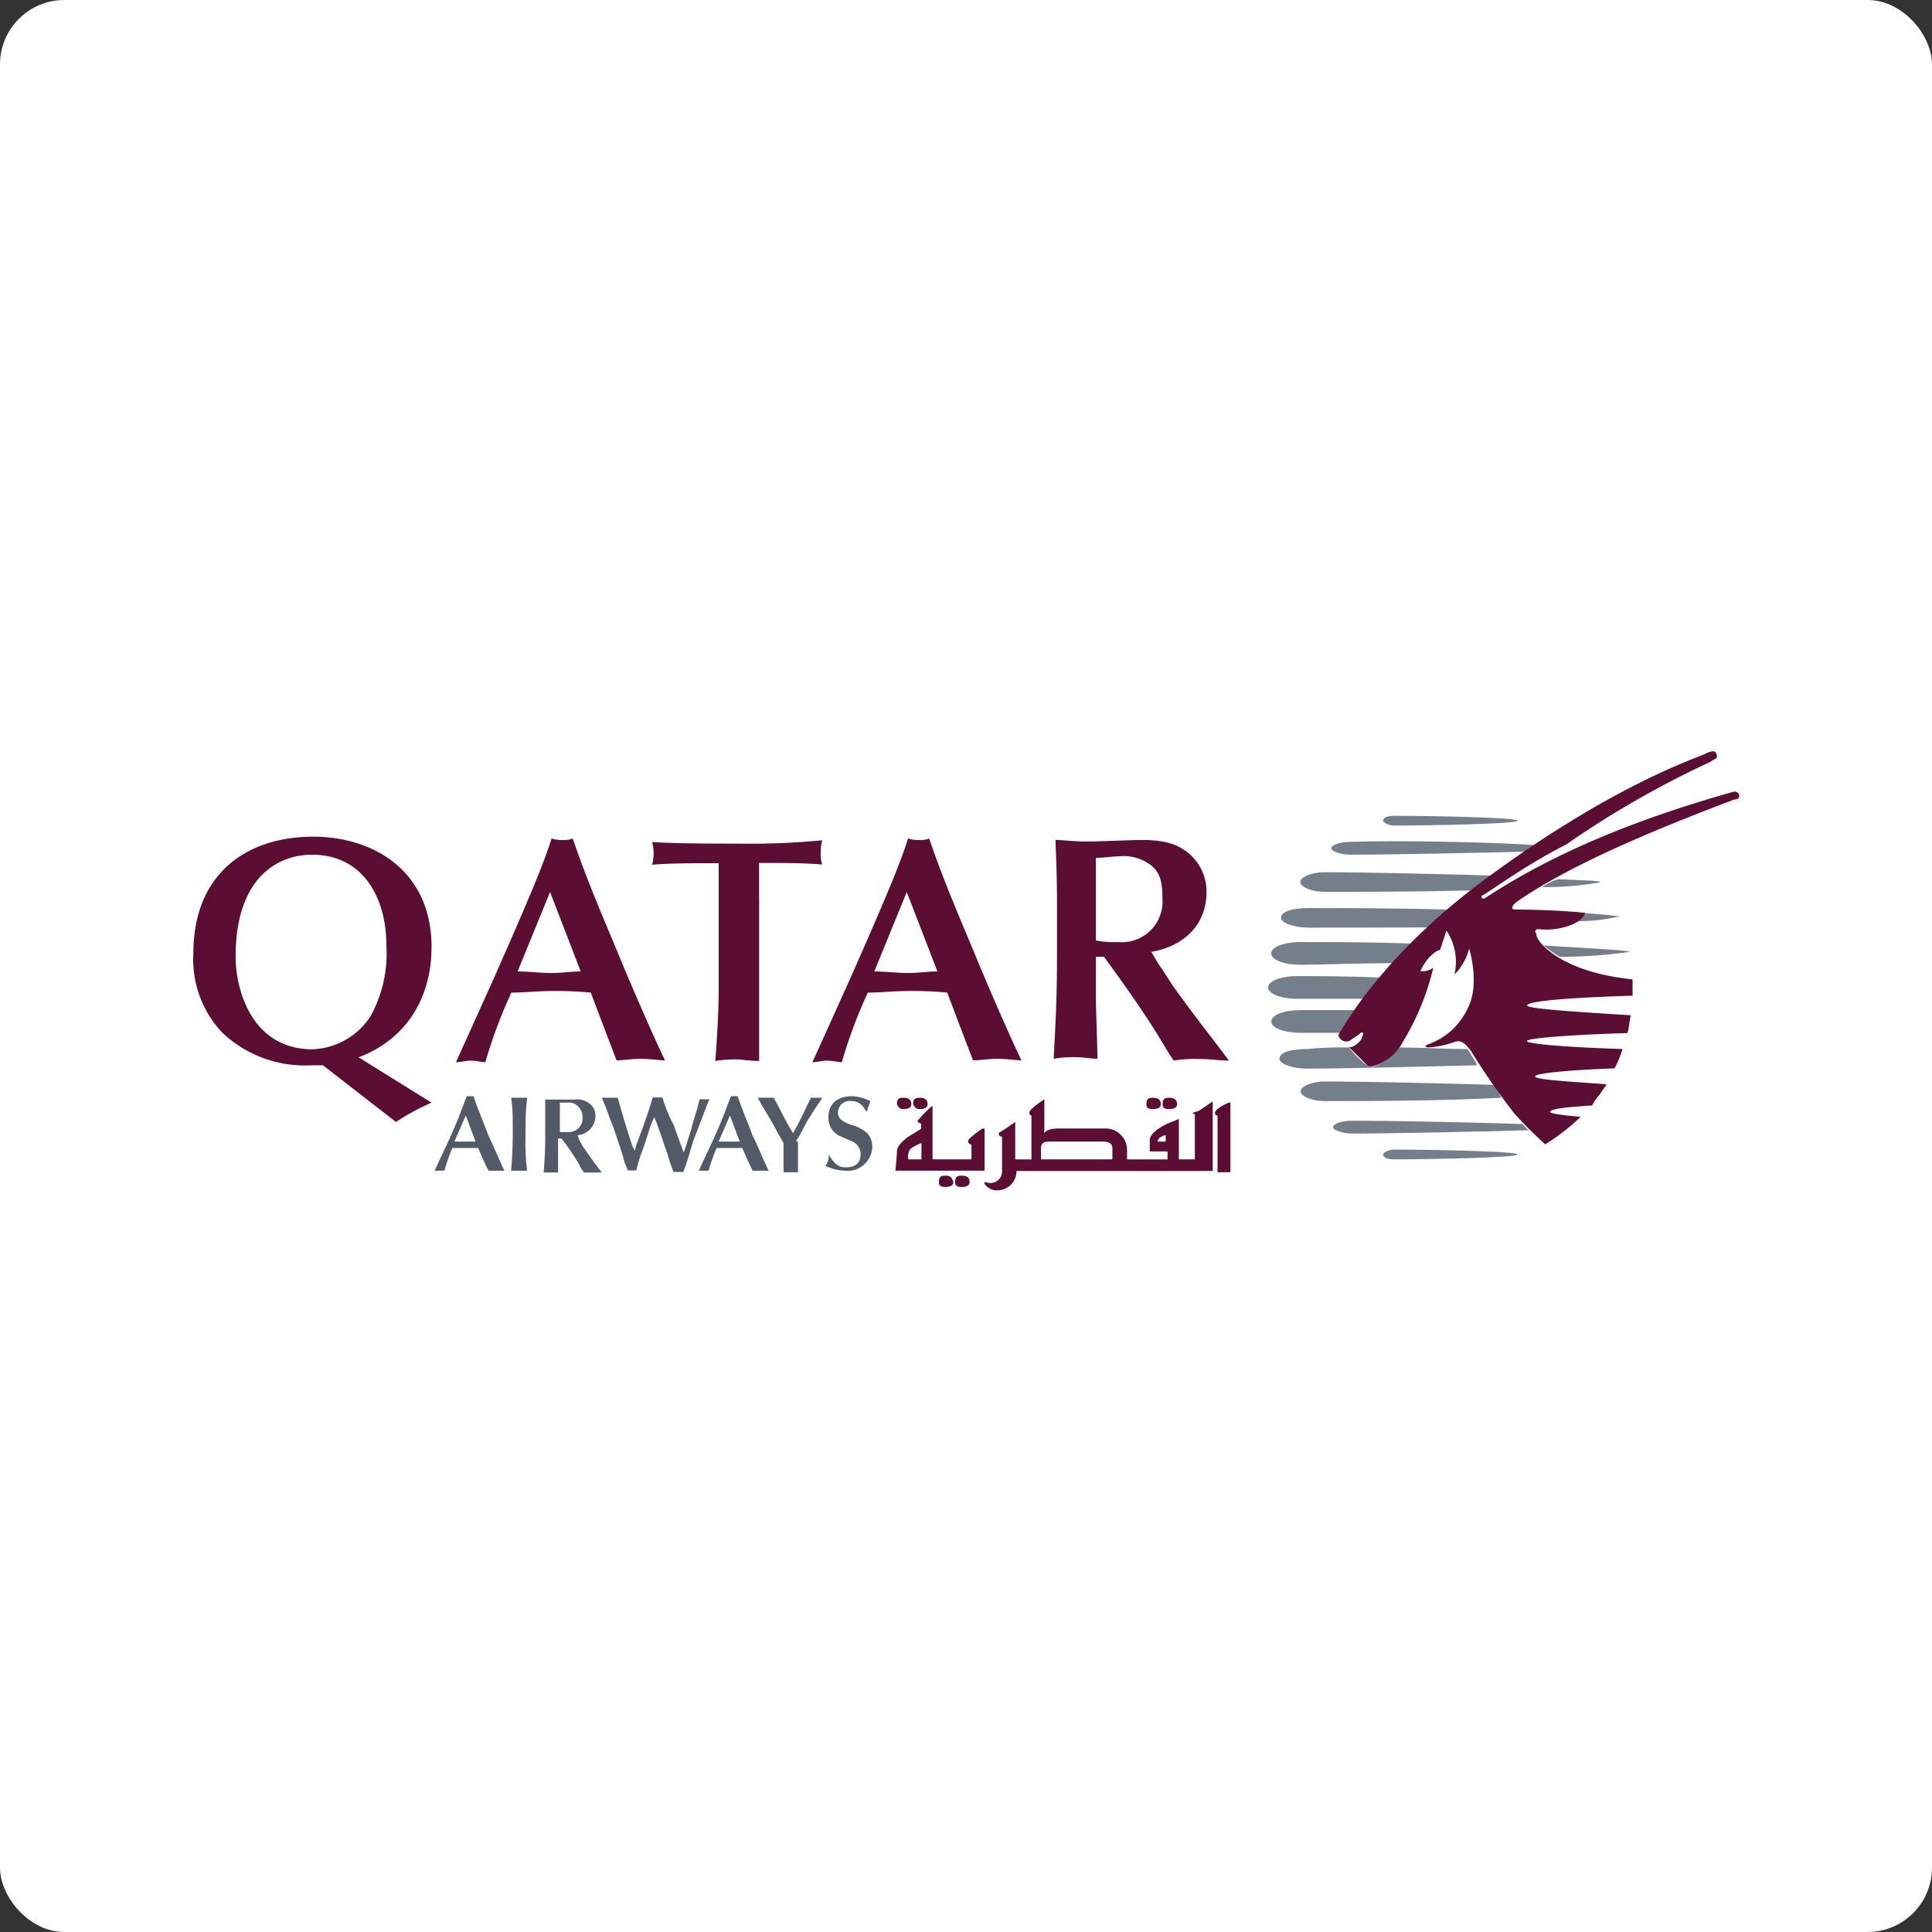 <svg xmlns="http://www.w3.org/2000/svg" width="180" height="180" viewBox="0 0 180 180">
  <rect x="0" y="0" width="180" height="180" fill="#333333" stroke="none"/>
  <g id="Group_26019" data-name="Group 26019" transform="translate(15468 -16980)">
    <rect id="Rectangle_565" data-name="Rectangle 565" width="180" height="180" rx="6" transform="translate(-15468 16980)" fill="#fff"/>
    <g id="qatar-airways-vector-logo" transform="translate(-15491.51 16795.396)">
      <path id="Path_1839" data-name="Path 1839" d="M139.018,392.626h-1.969l1.057-2.425Zm1.2,2.713h1.489c-.456-.913-1.057-2.425-1.513-3.314-.312-.912-.912-2.257-1.369-3.626H138.2c-.312.744-.744,2.113-1.8,4.37l-1.2,2.569h.912a18.952,18.952,0,0,1,.744-2.113h2.4l.456,1.057Z" transform="translate(-71.2 -101.665)" fill="#525a68"/>
      <path id="Path_1840" data-name="Path 1840" d="M165.044,391.257a43.391,43.391,0,0,1-.144,4.538h1.489a20.1,20.1,0,0,1-.144-3.314,25.9,25.9,0,0,1,.144-3.482H164.9a13.634,13.634,0,0,1,.144,2.257" transform="translate(-93.768 -102.121)" fill="#525a68"/>
      <path id="Path_1841" data-name="Path 1841" d="M180.67,393.014a1.79,1.79,0,0,0,1.657-1.8,1.349,1.349,0,0,0-.456-1.057,1.829,1.829,0,0,0-1.513-.456h-2.713v2.713a38.651,38.651,0,0,1-.144,4.082h1.345v-3.17h.312a21.715,21.715,0,0,1,1.657,2.425,2.865,2.865,0,0,0,.456.744h1.657c-.6-.744-.912-1.2-1.657-2.257-.144-.144-.312-.6-.456-.744Zm-1.657-3.026h.744a1.1,1.1,0,0,1,.913.312,1.349,1.349,0,0,1,.456,1.057,1.275,1.275,0,0,1-1.369,1.369h-.744Z" transform="translate(-103.342 -102.653)" fill="#525a68"/>
      <path id="Path_1842" data-name="Path 1842" d="M202.958,393.462c-.456-1.369-1.057-3.314-1.369-4.538H200.1c.456,1.057.744,1.969,1.057,2.713.456,1.369.744,2.113,1.057,3.314l.312.744h.768c.144-.456.312-1.2.456-1.513.456-1.2.456-1.369.913-2.713l.312-.744a10.7,10.7,0,0,1,.456,1.2c.144.312.6,1.8.744,2.113a17.792,17.792,0,0,0,.6,1.8h.912c.456-1.2.456-1.369.912-2.858.6-1.513.912-2.425,1.513-3.914H209.2c-.312,1.369-.6,1.969-.744,2.713-.456,1.369-.456,1.513-.744,2.257-.312-.912-.6-1.657-.913-2.569a12.812,12.812,0,0,1-1.057-2.569h-.912c-.312,1.2-1.369,4.082-1.513,4.37l-.144.6Z" transform="translate(-120.515 -102.045)" fill="#525a68"/>
      <path id="Path_1843" data-name="Path 1843" d="M241.518,392.626h-1.969l1.057-2.425Zm1.2,2.713h1.489c-.456-.913-1.057-2.425-1.513-3.314-.312-.912-.913-2.257-1.369-3.626H240.7c-.312.744-.744,2.113-1.8,4.37l-1.2,2.569h.912a18.95,18.95,0,0,1,.744-2.113h2.4l.456,1.057Z" transform="translate(-149.087 -101.665)" fill="#525a68"/>
      <path id="Path_1844" data-name="Path 1844" d="M264.2,393.082c0-.144,0-.144.144-.312.456-.744.744-1.513,1.2-2.113.144-.312.912-1.369,1.057-1.657h-1.057c-.744,1.513-.913,1.969-1.657,3.314-.912-1.513-1.2-2.257-1.8-3.314H260.6c.456.912,1.369,2.257,1.8,3.17l.6,1.057v2.713h1.345v-2.858Z" transform="translate(-166.488 -102.121)" fill="#525a68"/>
      <path id="Path_1845" data-name="Path 1845" d="M287.112,393.827a1.4,1.4,0,0,1-.312,1.057,4.616,4.616,0,0,0,1.8.456,2.3,2.3,0,0,0,2.569-2.113,1.829,1.829,0,0,0-.456-1.369,3.314,3.314,0,0,0-1.369-.744c-.913-.312-1.369-.6-1.369-1.2a1.078,1.078,0,0,1,1.2-1.057,1.359,1.359,0,0,1,1.369.912h.144c.144-.456.144-.456.312-.912a4.561,4.561,0,0,0-1.657-.456c-1.8,0-2.257,1.057-2.257,1.969a1.874,1.874,0,0,0,1.2,1.8c.312.144.744.312,1.057.456a1.293,1.293,0,0,1,.744,1.2c0,.744-.456,1.2-1.369,1.2-.552,0-.985-.144-1.609-1.2Z" transform="translate(-186.396 -101.665)" fill="#525a68"/>
      <path id="Path_1846" data-name="Path 1846" d="M45.462,298.89c0-7.54,4.082-9.509,7.108-9.509,4.827,0,6.94,4.082,6.94,8.453A12.126,12.126,0,0,1,58,304.485a6.757,6.757,0,0,1-5.427,3.026c-5.451-.024-7.108-5.307-7.108-8.621M60.4,314.282a21.942,21.942,0,0,1,3.314-1.8l-6.8-4.226c4.082-1.513,6.8-5.139,6.8-10.277,0-7.108-5.427-10.278-11.022-10.278-6.051,0-11.166,3.314-11.166,10.878a9.927,9.927,0,0,0,2.713,7.4A11.192,11.192,0,0,0,52.546,309H53.6Z" transform="translate(0 -25.146)" fill="#5c0d34"/>
      <path id="Path_1847" data-name="Path 1847" d="M155.122,300.791c-.913,0-1.8.144-2.713.144-1.057,0-2.113-.144-3.17-.144l3.026-7.4Zm3.338,8.284c.6,0,1.369-.144,2.257-.144s1.8.144,2.257.144c-1.369-2.858-3.314-7.4-4.37-9.965s-2.858-6.652-4.226-10.71a2.025,2.025,0,0,1-.913.144,3.059,3.059,0,0,1-1.057-.144c-.744,2.425-2.425,6.339-5.427,13.135l-3.482,7.708c.456,0,.913-.144,1.369-.144s1.057.144,1.369.144a45.134,45.134,0,0,1,2.425-6.483c1.2,0,2.425-.144,3.626-.144a32.983,32.983,0,0,1,3.77.144l1.2,3.17Z" transform="translate(-77.507 -25.678)" fill="#5c0d34"/>
      <path id="Path_1848" data-name="Path 1848" d="M229.565,294.527v-3.314c2.113,0,4.226,0,5.883.144a3.058,3.058,0,0,1-.144-1.057,4.347,4.347,0,0,1,.144-1.2,69.758,69.758,0,0,1-7.852.312c-2.257,0-5.6,0-8-.144a3.946,3.946,0,0,1,0,2.113c1.513-.144,4.37-.144,4.683-.144H225.8v11.622c0,2.257-.144,4.538-.312,6.8a12.331,12.331,0,0,1,1.969-.144c.312,0,1.369.144,2.113.144V294.527Z" transform="translate(-135.333 -26.21)" fill="#5c0d34"/>
      <path id="Path_1849" data-name="Path 1849" d="M293.446,300.791c-.913,0-1.8.144-2.714.144-1.057,0-2.113-.144-3.17-.144l3.026-7.4Zm3.314,8.284c.6,0,1.369-.144,2.257-.144s1.8.144,2.257.144c-1.369-2.858-3.314-7.4-4.37-9.965s-2.858-6.652-4.226-10.71a2.025,2.025,0,0,1-.912.144,3.058,3.058,0,0,1-1.057-.144c-.744,2.425-2.425,6.339-5.427,13.135l-3.482,7.708c.456,0,.912-.144,1.369-.144s1.057.144,1.369.144a45.136,45.136,0,0,1,2.425-6.483c1.2,0,2.425-.144,3.626-.144a32.983,32.983,0,0,1,3.77.144l1.2,3.17Z" transform="translate(-182.597 -25.678)" fill="#5c0d34"/>
      <path id="Path_1850" data-name="Path 1850" d="M384.5,299.422c2.713-.456,5.139-2.257,5.139-5.6a4.631,4.631,0,0,0-1.369-3.314c-1.2-1.2-2.713-1.513-4.682-1.513-.744,0-4.082.144-4.995.144-1.513,0-2.257-.144-3.026-.144.144,3.77.144,4.226.144,8.164,0,5.739,0,6.339-.312,12.223a9.743,9.743,0,0,1,2.113-.144c.744,0,1.369.144,1.969.144,0-.744-.144-4.683-.144-5.427v-4.082h.744c1.657,2.257,3.482,4.827,4.995,7.252.456.744,1.057,1.8,1.513,2.425a12.045,12.045,0,0,1,2.425-.144c1.057,0,1.8.144,2.713.144-1.8-2.425-2.713-3.482-4.995-6.652-.456-.6-1.057-1.657-1.513-2.257Zm-4.995-8.765c.456,0,1.513-.144,2.113-.144a4.108,4.108,0,0,1,2.713.744c1.057.744,1.2,1.8,1.2,3.17a3.789,3.789,0,0,1-4.082,4.082,9.743,9.743,0,0,1-2.113-.144v-7.708Z" transform="translate(-253.721 -26.134)" fill="#5c0d34"/>
      <path id="Path_1851" data-name="Path 1851" d="M573.5,330.5a43.253,43.253,0,0,1-6.484.456A8.518,8.518,0,0,1,565.5,329.9c4.514.288,8,.456,8,.6" transform="translate(-398.172 -57.213)" fill="#757f8b"/>
      <path id="Path_1852" data-name="Path 1852" d="M570.327,304.488a30.258,30.258,0,0,1-5.427.456,4.457,4.457,0,0,1,1.513-.744c2.233.12,3.914.12,3.914.288" transform="translate(-397.716 -37.684)" fill="#757f8b"/>
      <path id="Path_1853" data-name="Path 1853" d="M466.284,357.113h-3.77c-1.513,0-2.713-.456-2.713-1.057S461,355,462.513,355h5.139c-.912,1.369-1.2,1.969-1.369,2.113h0" transform="translate(-317.854 -76.285)" fill="#757f8b"/>
      <path id="Path_1854" data-name="Path 1854" d="M469.483,369.5a8.982,8.982,0,0,0,1.657,1.657s.312.312.912,0a5.125,5.125,0,0,0,2.113-1.657c2.113,0,4.226.144,6.339.144a10.9,10.9,0,0,1,.913,1.513c-6.051.144-12.535.312-15.849.312-1.369,0-2.569-.456-2.569-.913,0-.6,1.057-.912,2.569-.912a32.822,32.822,0,0,1,3.914-.144h0" transform="translate(-320.285 -87.303)" fill="#757f8b"/>
      <path id="Path_1855" data-name="Path 1855" d="M473.457,384.525c-1.2,0-2.257-.456-2.257-.913s1.057-.913,2.257-.913c3.314,0,9.965.144,15.7.312a4.672,4.672,0,0,1,.744,1.2c-5.883.312-12.991.312-16.449.312" transform="translate(-326.516 -97.334)" fill="#757f8b"/>
      <path id="Path_1856" data-name="Path 1856" d="M502.05,398.788c-4.827.144-13.135.312-16.449.312-.913,0-1.8-.312-1.8-.6s.744-.6,1.8-.6c3.314,0,11.022.144,15.849.312.144.12.288.408.6.576" transform="translate(-336.091 -108.884)" fill="#757f8b"/>
      <path id="Path_1857" data-name="Path 1857" d="M504.257,409.1c2.858,0,11.478.144,11.478.456s-8.6.456-11.478.456c-.6,0-1.057-.144-1.057-.456,0-.144.456-.456,1.057-.456" transform="translate(-350.832 -117.394)" fill="#757f8b"/>
      <path id="Path_1858" data-name="Path 1858" d="M471.278,330.569c-3.626,0-6.8.144-8.765.144-1.513,0-2.713-.456-2.713-1.057s1.2-1.057,2.713-1.057c2.425,0,6.339,0,10.566.144a11.628,11.628,0,0,0-1.8,1.825" transform="translate(-317.854 -56.225)" fill="#757f8b"/>
      <path id="Path_1859" data-name="Path 1859" d="M578.6,317.3c2.113.144,3.482.312,3.482.312a16.91,16.91,0,0,1-4.082.456c.456-.312.6-.624.6-.768" transform="translate(-407.671 -47.638)" fill="#757f8b"/>
      <path id="Path_1860" data-name="Path 1860" d="M466.169,317.225c-1.369,0-2.569-.456-2.569-.913,0-.6,1.057-.912,2.569-.912,2.858,0,8,0,13.135.144-.6.6-1.2,1.057-1.8,1.657-4.538.024-8.765.024-11.334.024" transform="translate(-320.741 -46.194)" fill="#757f8b"/>
      <path id="Path_1861" data-name="Path 1861" d="M487.4,303.181c-5.283.144-11.022.144-14.048.144-1.2,0-2.257-.456-2.257-.912s1.057-.913,2.257-.913c3.314,0,9.965.144,15.7.312-.312.144-.6.456-.912.6a5.468,5.468,0,0,0-.744.768" transform="translate(-326.44 -35.632)" fill="#757f8b"/>
      <path id="Path_1862" data-name="Path 1862" d="M484.9,290.723c-.912,0-1.8-.312-1.8-.6s.744-.6,1.8-.6c3.77-.144,12.823,0,17.361.312-.312.144-.6.456-.912.6-4.659.12-12.967.288-16.449.288" transform="translate(-335.559 -26.488)" fill="#757f8b"/>
      <path id="Path_1863" data-name="Path 1863" d="M461.313,343.913c-1.513,0-2.713-.456-2.713-1.057s1.2-1.057,2.713-1.057c1.8,0,4.683,0,7.852.144-.6.744-1.057,1.369-1.513,1.969h-6.339" transform="translate(-316.942 -66.255)" fill="#757f8b"/>
      <path id="Path_1864" data-name="Path 1864" d="M503.2,280.056c0-.312.456-.456,1.057-.456,2.858,0,11.478.144,11.478.456s-8.6.456-11.478.456c-.6,0-1.057-.312-1.057-.456" transform="translate(-350.832 -18.991)" fill="#757f8b"/>
      <path id="Path_1865" data-name="Path 1865" d="M513.338,275.857v1.513c-4.995.144-9.821.456-9.821.912,0,.312,4.683.6,9.653.913-.144.6-.144,1.2-.312,1.657-4.827.144-9.365.456-9.365.744s4.226.6,8.909.744a9.527,9.527,0,0,1-.744,1.8c-4.082.144-7.4.456-7.4.744,0,.312,2.858.456,6.652.744-.144.312-.456.6-.6.912a5.429,5.429,0,0,0-.744,1.057c-2.257.144-3.914.312-3.914.6,0,.144,1.057.312,2.858.456a20.222,20.222,0,0,1-3.314,2.569s-1.513-1.369-2.858-2.858a66.279,66.279,0,0,1-4.082-5.883c-.6-.744-.912-1.057-1.657-.744a9.268,9.268,0,0,1-2.257.456c-.288,0-.456-.144,0-.312a6.364,6.364,0,0,0,3.626-3.314c1.2-2.257.144-5.6.144-5.6a5.067,5.067,0,0,1-1.369,2.425A5.2,5.2,0,0,0,496,271.31l-.6,1.8s-.312,0-.912.6a4.677,4.677,0,0,0-.913,1.369,1.641,1.641,0,0,0,1.2-.312,23.886,23.886,0,0,1-2.858,6.94,4.373,4.373,0,0,1-2.425,2.113c-.744.312-.912,0-.912,0l-1.657-1.657h.144c.312,0,1.057-.6,1.057-.912.144-.312.144-.456,0-.456s-.144.144-.912.6a.744.744,0,0,1-1.2-.144c-.144-.144,0-.456.144-.6s3.626-6.8,13.135-13.9c12.391-9.221,20.387-11.622,20.843-11.934.312-.144.744-.312.912-.144a.579.579,0,0,1,.144.456c0,.144-.144.144-.6.456a89.069,89.069,0,0,0-13.447,7.708c-3.914,1.969-7.54,4.683-7.708,4.683-.312.144-.144.456.144.312,6.652-4.37,14.336-7.4,22.812-9.821.456-.144.6-.144.744,0s.144.144.144.312-.144.312-.456.312c-9.221,3.482-15.848,6.483-20.243,9.509,0,0-.456.312-.456.6,0,.144.312.144.312.144,2.113,0,5.139.144,6.484.312,0,0-.144.744-1.513,1.2a6.39,6.39,0,0,1-2.858.312c-.144,0-.456.144-.144.456-.264.288,1.681,3.482,8.933,4.226" transform="translate(-337.726)" fill="#5c0d34"/>
      <path id="Path_1866" data-name="Path 1866" d="M316.4,394.739h-1.2s-.144-.744.312-1.057a3.885,3.885,0,0,1,.913-.456v1.513Zm5.739-2.882a7.833,7.833,0,0,0-1.2.913c-.456.456.144.6.144.6v1.369h-3.626v-4.995a10.513,10.513,0,0,0-1.369,1.369c-.144.144.312.312.312.312v.456s-.456.312-1.2.744c-.6.456-1.057.913-1.057,1.369,0,.312-.144,1.8-.144,1.8h8.308V391.88h-.168Zm-7.4-1.8c.456,0,.744-.144.744-.456s-.144-.6-.744-.6c-.456,0-.6.144-.6.6.144.312.288.456.6.456m1.513,0c.456,0,.744-.144.744-.456s-.144-.6-.744-.6c-.456,0-.6.144-.6.6.144.312.288.456.6.456m2.4,6.2c-.456,0-.6.144-.6.6,0,.312.144.456.6.456s.744-.144.744-.456c-.144-.456-.288-.6-.744-.6m1.513,0c-.456,0-.6.144-.6.6,0,.312.144.456.6.456s.744-.144.744-.456c0-.456-.288-.6-.744-.6m17.818-6.2c.456,0,.744-.144.744-.456s-.144-.6-.744-.6c-.456,0-.6.144-.6.6,0,.312.144.456.6.456m1.513,0c.456,0,.744-.144.744-.456s-.144-.6-.744-.6c-.456,0-.6.144-.6.6,0,.312.144.456.6.456m4.37.144c-.144.144-.144.456.144.456v5.283h1.2v-6.483c.024-.144-1.177.456-1.345.744m-4.683,2.882h-.744c0-.456.744-.6.744-.6Zm-4.971.912v.744h-6.652v-1.2c.144-.456.456-.456.912-.456H333.3c1.057,0,.913.6.913.912m7.684-3.482v4.226h-1.489v-3.77s-.312.144-.744.312c-.456.144-1.969.913-1.969,1.657V394h1.657v.744h-3.77v-.913a2.006,2.006,0,0,0-1.969-1.969h-4.37c-.744,0-1.2.144-1.369.456v-3.17a7.835,7.835,0,0,0-1.2.913c-.456.456,0,.6,0,.6v4.082h-1.513v-3.482s-1.057.744-1.369.912c-.312.144-.144.456.144.456v3.17a1.084,1.084,0,0,1-1.513,1.057s-.312,0,0,.312a1.349,1.349,0,0,0,1.057.456,1.779,1.779,0,0,0,1.8-1.8H343.56v-6.483s-1.057.744-1.369.913c-.576.12-.576.264-.288.264" transform="translate(-207.065 -102.121)" fill="#5c0d34"/>
    </g>
  </g>
</svg>
